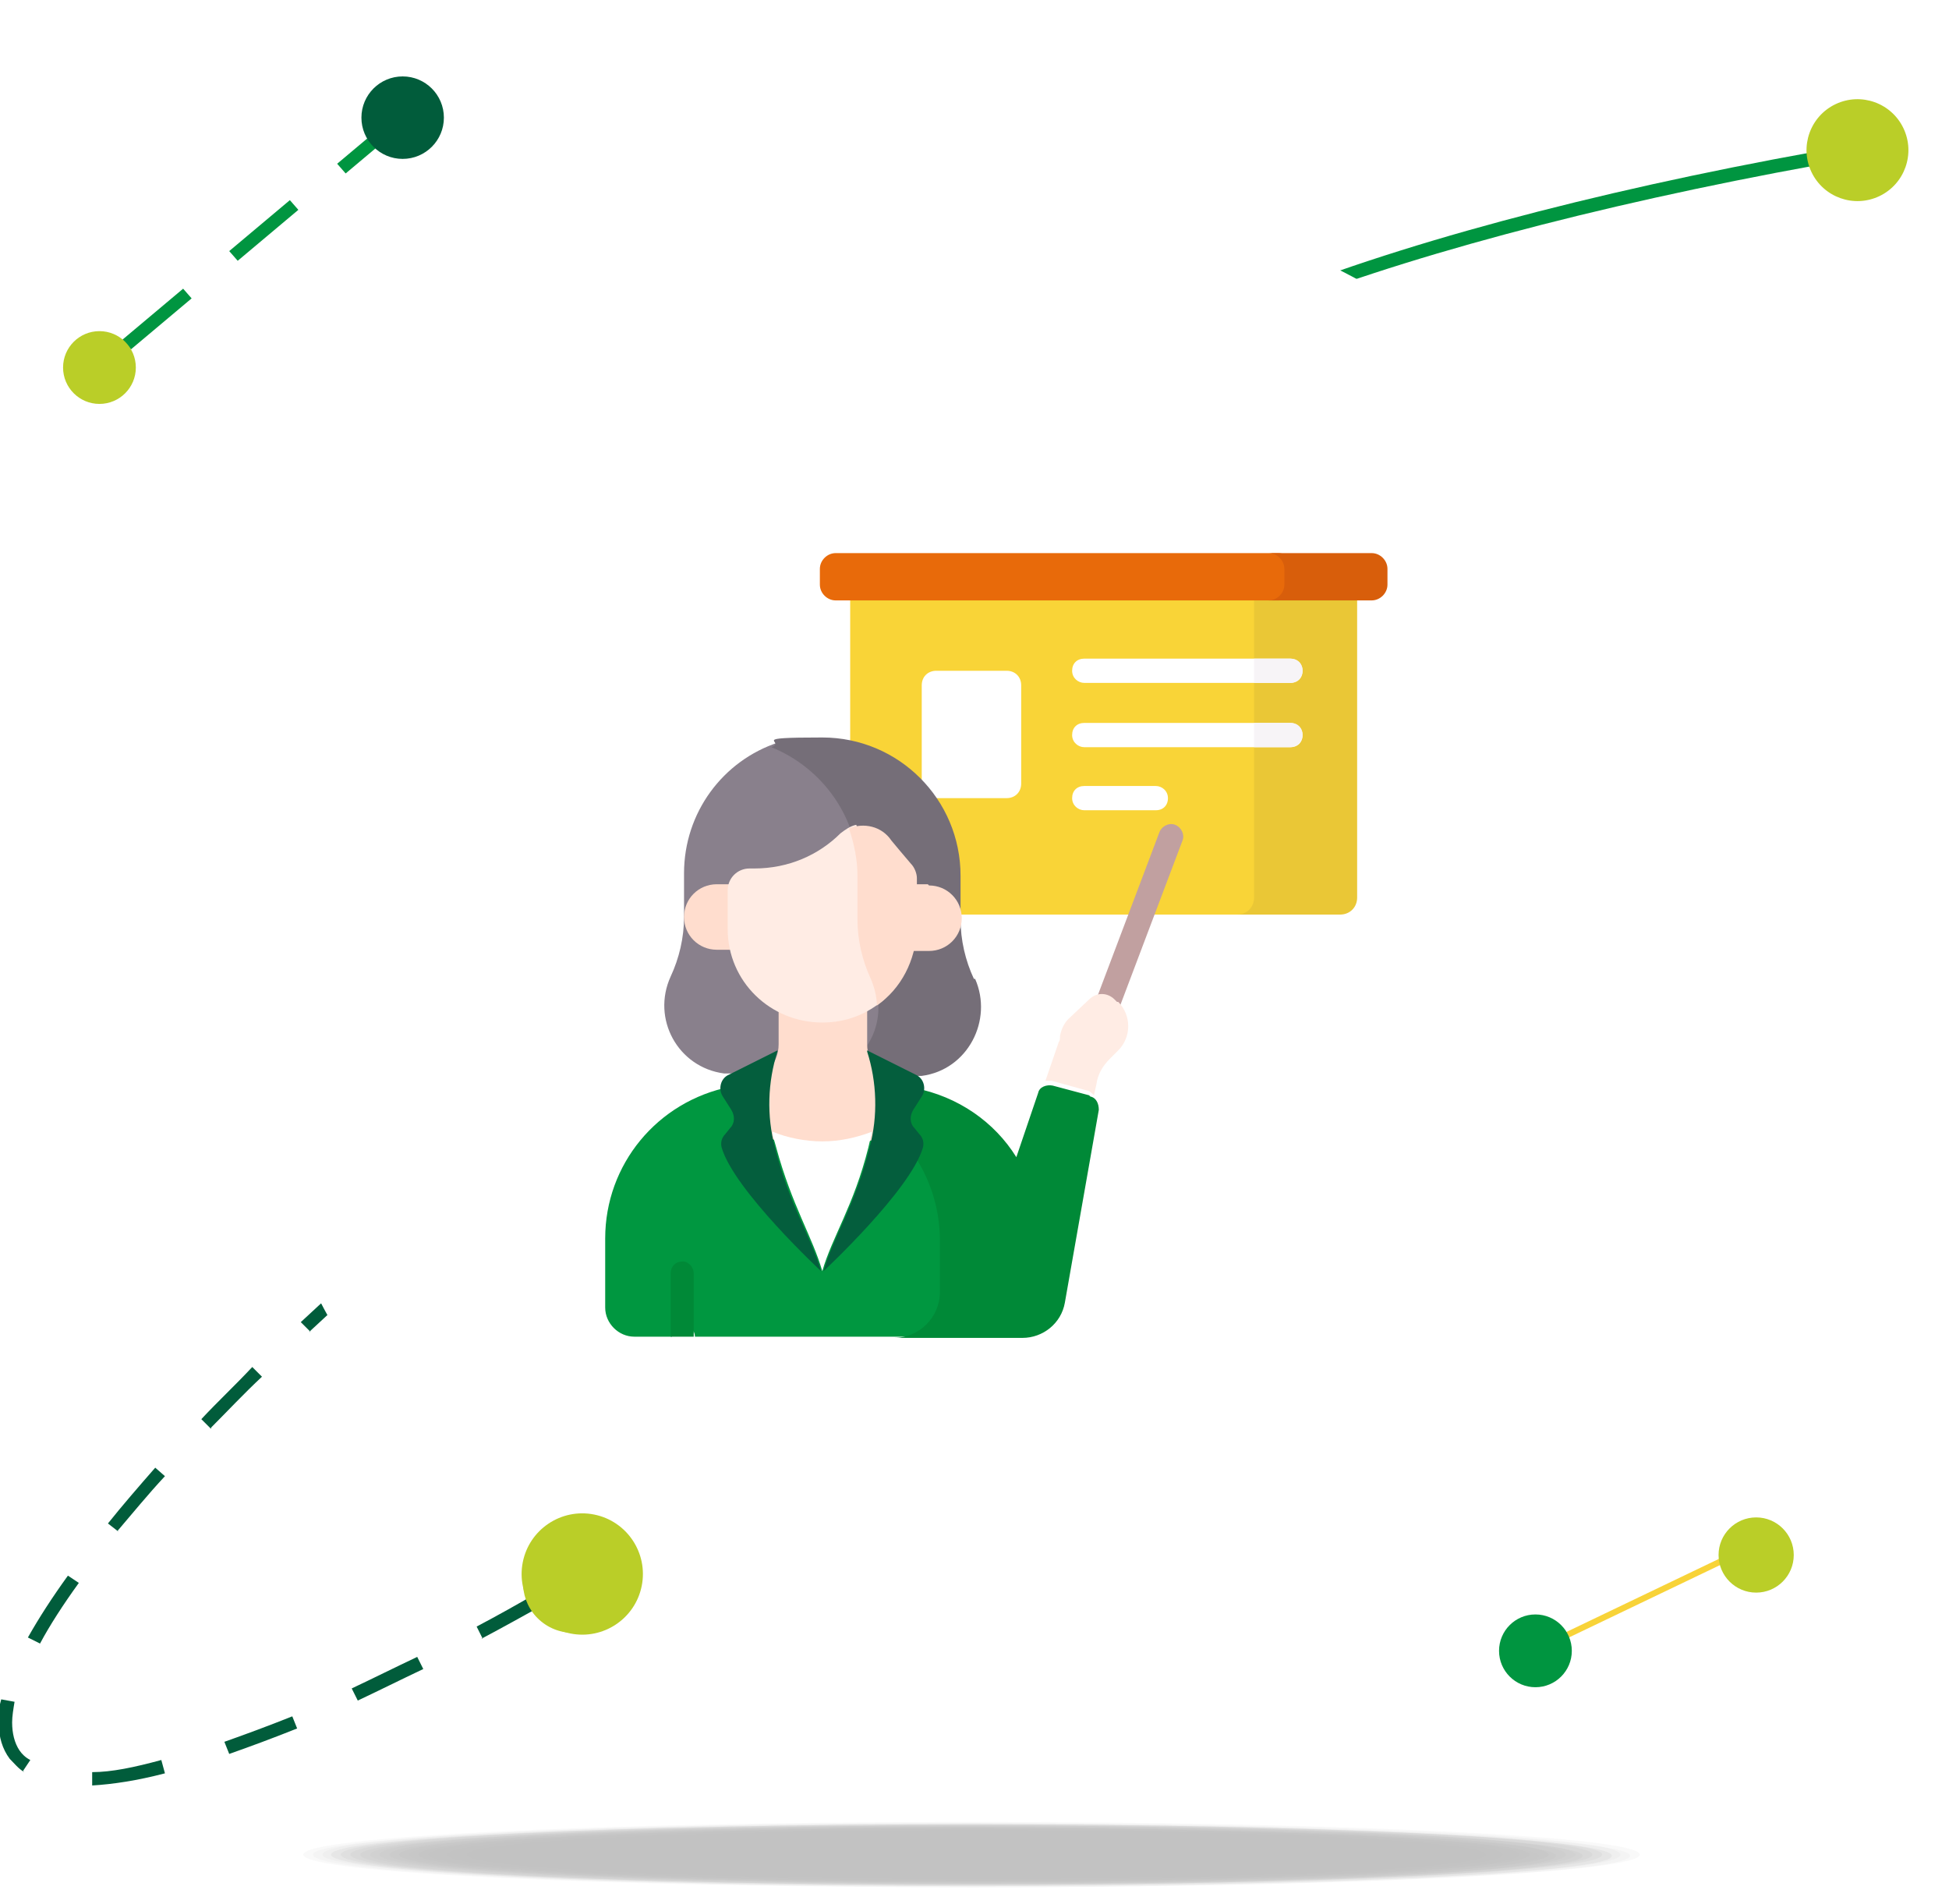 <?xml version="1.0" encoding="UTF-8"?>
<svg id="Calque_1" xmlns="http://www.w3.org/2000/svg" xmlns:xlink="http://www.w3.org/1999/xlink" version="1.1" viewBox="0 0 160.7 157">
  <!-- Generator: Adobe Illustrator 29.5.1, SVG Export Plug-In . SVG Version: 2.1.0 Build 141)  -->
  <defs>
    <style>
      .st0 {
        fill: #045e3d;
      }

      .st1 {
        fill: #e86a0a;
      }

      .st2 {
        fill: #009740;
      }

      .st3 {
        fill: #015c3b;
      }

      .st4 {
        fill: #f8d338;
      }

      .st5 {
        fill: #f9d437;
      }

      .st6 {
        fill: #f7f4f7;
      }

      .st7, .st8 {
        fill: #fff;
      }

      .st9 {
        fill: #d85e0b;
      }

      .st10 {
        fill: #009540;
      }

      .st11 {
        fill: #756e78;
      }

      .st8 {
        filter: url(#drop-shadow-1);
      }

      .st12 {
        fill: #eac736;
      }

      .st13 {
        fill: #ffece4;
      }

      .st14 {
        opacity: .9;
      }

      .st15 {
        opacity: .9;
      }

      .st16 {
        opacity: .9;
      }

      .st17 {
        opacity: .9;
      }

      .st18 {
        opacity: .9;
      }

      .st19 {
        opacity: .8;
      }

      .st20 {
        opacity: .8;
      }

      .st21 {
        opacity: .8;
      }

      .st22 {
        opacity: .8;
      }

      .st23 {
        opacity: .8;
      }

      .st24 {
        opacity: .8;
      }

      .st25 {
        opacity: .7;
      }

      .st26 {
        opacity: .8;
      }

      .st27 {
        opacity: .7;
      }

      .st28 {
        opacity: .7;
      }

      .st29 {
        opacity: .7;
      }

      .st30 {
        opacity: .7;
      }

      .st31 {
        opacity: .7;
      }

      .st32 {
        opacity: 1;
      }

      .st33 {
        opacity: 1;
      }

      .st34 {
        opacity: 1;
      }

      .st35 {
        opacity: .9;
      }

      .st36 {
        opacity: .9;
      }

      .st37 {
        opacity: .5;
      }

      .st38 {
        opacity: .4;
      }

      .st39 {
        opacity: .4;
      }

      .st40 {
        opacity: .4;
      }

      .st41 {
        opacity: .4;
      }

      .st42 {
        opacity: .4;
      }

      .st43 {
        opacity: .4;
      }

      .st44 {
        opacity: .4;
      }

      .st45 {
        opacity: .4;
      }

      .st46 {
        opacity: .3;
      }

      .st47 {
        opacity: .6;
      }

      .st48 {
        opacity: .7;
      }

      .st49 {
        opacity: .6;
      }

      .st50 {
        opacity: .6;
      }

      .st51 {
        opacity: .6;
      }

      .st52 {
        opacity: .6;
      }

      .st53 {
        opacity: .6;
      }

      .st54 {
        opacity: .5;
      }

      .st55 {
        opacity: .6;
      }

      .st56 {
        opacity: .6;
      }

      .st57 {
        opacity: .5;
      }

      .st58 {
        opacity: .5;
      }

      .st59 {
        opacity: .5;
      }

      .st60 {
        opacity: .5;
      }

      .st61 {
        opacity: .5;
      }

      .st62 {
        opacity: .5;
      }

      .st63 {
        opacity: .2;
      }

      .st64 {
        opacity: .2;
      }

      .st65 {
        opacity: .2;
      }

      .st66 {
        opacity: .2;
      }

      .st67 {
        opacity: .2;
      }

      .st68 {
        opacity: .3;
      }

      .st69 {
        opacity: .3;
      }

      .st70 {
        opacity: .3;
      }

      .st71 {
        opacity: .3;
      }

      .st72 {
        opacity: .3;
      }

      .st73 {
        opacity: .3;
      }

      .st74 {
        opacity: .2;
      }

      .st75 {
        opacity: .1;
      }

      .st76 {
        opacity: 0;
      }

      .st77 {
        opacity: 0;
      }

      .st78 {
        opacity: .2;
      }

      .st79 {
        opacity: .1;
      }

      .st80 {
        opacity: .1;
      }

      .st81 {
        opacity: 0;
      }

      .st82 {
        opacity: 0;
      }

      .st83 {
        opacity: 0;
      }

      .st84 {
        opacity: 0;
      }

      .st85 {
        opacity: 0;
      }

      .st86 {
        fill: #bace28;
      }

      .st87 {
        fill: #c1a0a0;
      }

      .st88 {
        fill: #ffddce;
      }

      .st89 {
        fill: #89808c;
      }

      .st90 {
        opacity: 0;
      }

      .st91 {
        fill: #008937;
      }
    </style>
    <filter id="drop-shadow-1" x="3.7" y="0" width="157" height="157" filterUnits="userSpaceOnUse">
      <feOffset dx="0" dy="0"/>
      <feGaussianBlur result="blur" stdDeviation="5"/>
      <feFlood flood-color="#000" flood-opacity=".1"/>
      <feComposite in2="blur" operator="in"/>
      <feComposite in="SourceGraphic"/>
    </filter>
  </defs>
  <g>
    <g>
      <path class="st3" d="M7.6,147.2v-1.1c1.6,0,3.5-.4,5.7-1l.3,1.1c-2.3.6-4.3.9-6,1ZM2,146.1c-.5-.3-.8-.7-1.2-1.1-.6-.8-.9-1.8-.9-2.9s0-1.3.2-2l1.1.2c-.1.6-.2,1.2-.2,1.7,0,.9.2,1.7.6,2.3.2.3.5.6.9.8l-.6.9ZM18.9,144.6l-.4-1c1.7-.6,3.6-1.3,5.6-2.1l.4,1c-2,.8-3.9,1.5-5.6,2.1ZM29.5,140.2l-.5-1c1.7-.8,3.5-1.7,5.4-2.6l.5,1c-1.9.9-3.7,1.8-5.4,2.6ZM3.3,135.5l-1-.5c.9-1.6,2-3.3,3.3-5.1l.9.6c-1.3,1.8-2.4,3.5-3.2,5ZM39.8,135.1l-.5-1c1.7-.9,3.5-1.9,5.2-2.9l.5,1c-1.8,1-3.6,2-5.3,2.9ZM9.8,126.3l-.9-.7c1.2-1.5,2.5-3,3.9-4.6l.8.7c-1.4,1.5-2.7,3.1-3.9,4.5ZM17.4,117.8l-.8-.8c1.3-1.4,2.8-2.8,4.2-4.3l.8.8c-1.5,1.4-2.9,2.9-4.2,4.2ZM25.6,109.8l-.8-.8c1.4-1.3,2.9-2.7,4.4-4l.7.8c-1.5,1.3-3,2.7-4.4,4ZM34.1,102.2l-.7-.8c1.5-1.3,3-2.6,4.6-3.9l.7.8c-1.5,1.3-3.1,2.6-4.6,3.9ZM42.9,94.9l-.7-.9c1.5-1.2,3.1-2.5,4.7-3.7l.7.9c-1.6,1.2-3.2,2.5-4.7,3.7Z"/>
      <circle class="st3" cx="47.2" cy="90.8" r="3.7" transform="translate(-2 1.1) rotate(-1.3)"/>
      <circle class="st86" cx="47.3" cy="130.4" r="4.1" transform="translate(-85.8 91.2) rotate(-53.6)"/>
    </g>
    <g>
      <path class="st10" d="M96.5,44.8c-5.7-1.6-8.8-3.9-9.2-6.6-.7-5.5,9.5-10.7,18.3-14.1,12-4.7,28.8-9,47.5-12.2l.2,1.1c-18.6,3.2-35.4,7.5-47.3,12.1-5.9,2.3-10.4,4.6-13.4,6.8-3,2.2-4.4,4.3-4.1,6.1.3,2.3,3.2,4.2,8.4,5.7l-.3,1.1Z"/>
      <circle class="st3" cx="95.8" cy="44.4" r="3.5"/>
      <circle class="st86" cx="153.2" cy="12.5" r="4.2" transform="translate(9.4 66.8) rotate(-25.4)"/>
    </g>
    <circle class="st8" cx="82.1" cy="78.3" r="62.8"/>
    <g class="st53">
      <g class="st40">
        <g>
          <path class="st90" d="M18.6,152.9c0,1.6,27.4,3,61.2,3,33.8,0,61.2-1.3,61.3-2.9s-27.4-3-61.2-3c-33.8,0-61.2,1.3-61.3,2.9Z"/>
          <path class="st85" d="M19.4,152.9c0,1.6,27.1,2.9,60.5,3,33.4,0,60.5-1.3,60.5-2.9s-27.1-2.9-60.5-3c-33.4,0-60.5,1.3-60.5,2.9Z"/>
          <path class="st84" d="M20.2,152.9c0,1.6,26.7,2.9,59.7,2.9,33,0,59.7-1.3,59.7-2.9s-26.7-2.9-59.7-2.9c-33,0-59.7,1.3-59.7,2.9Z"/>
          <path class="st82" d="M21,152.9c0,1.6,26.4,2.9,58.9,2.9,32.5,0,58.9-1.3,58.9-2.8s-26.4-2.9-58.9-2.9c-32.5,0-58.9,1.3-58.9,2.8Z"/>
          <path class="st81" d="M21.8,152.9c0,1.6,26,2.8,58.2,2.8,32.1,0,58.2-1.2,58.2-2.8s-26-2.8-58.2-2.8c-32.1,0-58.2,1.2-58.2,2.8Z"/>
          <path class="st83" d="M22.6,152.9c0,1.5,25.7,2.8,57.4,2.8,31.7,0,57.4-1.2,57.4-2.8s-25.7-2.8-57.4-2.8c-31.7,0-57.4,1.2-57.4,2.8Z"/>
          <path class="st77" d="M23.4,152.9c0,1.5,25.3,2.8,56.6,2.8,31.3,0,56.6-1.2,56.6-2.7s-25.3-2.8-56.6-2.8c-31.3,0-56.6,1.2-56.6,2.7Z"/>
          <path class="st76" d="M24.2,152.9c0,1.5,25,2.7,55.8,2.7,30.8,0,55.8-1.2,55.8-2.7s-25-2.7-55.8-2.7c-30.8,0-55.8,1.2-55.8,2.7Z"/>
          <path class="st75" d="M25,152.9c0,1.5,24.7,2.7,55.1,2.7,30.4,0,55.1-1.2,55.1-2.7s-24.7-2.7-55.1-2.7c-30.4,0-55.1,1.2-55.1,2.7Z"/>
          <path class="st80" d="M25.8,152.9c0,1.5,24.3,2.6,54.3,2.7,30,0,54.3-1.2,54.3-2.6s-24.3-2.6-54.3-2.7c-30,0-54.3,1.2-54.3,2.6Z"/>
          <path class="st79" d="M26.6,152.9c0,1.4,24,2.6,53.5,2.6,29.6,0,53.5-1.1,53.5-2.6s-24-2.6-53.5-2.6c-29.6,0-53.5,1.1-53.5,2.6Z"/>
          <path class="st78" d="M27.3,152.9c0,1.4,23.6,2.6,52.8,2.6,29.1,0,52.8-1.1,52.8-2.5s-23.6-2.6-52.8-2.6c-29.1,0-52.8,1.1-52.8,2.5Z"/>
          <path class="st67" d="M28.1,152.9c0,1.4,23.3,2.5,52,2.5,28.7,0,52-1.1,52-2.5s-23.3-2.5-52-2.5c-28.7,0-52,1.1-52,2.5Z"/>
          <path class="st66" d="M28.9,152.9c0,1.4,22.9,2.5,51.2,2.5,28.3,0,51.2-1.1,51.2-2.5s-22.9-2.5-51.2-2.5c-28.3,0-51.2,1.1-51.2,2.5Z"/>
          <path class="st65" d="M29.7,152.9c0,1.4,22.6,2.5,50.4,2.5,27.9,0,50.4-1.1,50.4-2.4s-22.6-2.5-50.4-2.5c-27.9,0-50.4,1.1-50.4,2.4Z"/>
          <path class="st64" d="M30.5,152.9c0,1.3,22.2,2.4,49.7,2.4,27.4,0,49.7-1.1,49.7-2.4s-22.2-2.4-49.7-2.4c-27.4,0-49.7,1.1-49.7,2.4Z"/>
          <path class="st63" d="M31.3,152.9c0,1.3,21.9,2.4,48.9,2.4,27,0,48.9-1,48.9-2.4s-21.9-2.4-48.9-2.4c-27,0-48.9,1-48.9,2.4Z"/>
          <path class="st74" d="M32.1,152.9c0,1.3,21.5,2.3,48.1,2.4s48.1-1,48.1-2.3-21.5-2.3-48.1-2.4c-26.6,0-48.1,1-48.1,2.3Z"/>
          <path class="st73" d="M32.9,152.9c0,1.3,21.2,2.3,47.4,2.3,26.2,0,47.4-1,47.4-2.3s-21.2-2.3-47.4-2.3c-26.2,0-47.4,1-47.4,2.3Z"/>
          <path class="st72" d="M33.7,152.9c0,1.2,20.9,2.3,46.6,2.3,25.7,0,46.6-1,46.6-2.2s-20.9-2.3-46.6-2.3c-25.7,0-46.6,1-46.6,2.2Z"/>
          <path class="st71" d="M34.5,152.9c0,1.2,20.5,2.2,45.8,2.2,25.3,0,45.8-1,45.8-2.2s-20.5-2.2-45.8-2.2c-25.3,0-45.8,1-45.8,2.2Z"/>
          <path class="st70" d="M35.3,152.9c0,1.2,20.2,2.2,45,2.2,24.9,0,45-1,45-2.2s-20.2-2.2-45-2.2c-24.9,0-45,1-45,2.2Z"/>
          <path class="st69" d="M36.1,152.9c0,1.2,19.8,2.2,44.3,2.2,24.4,0,44.3-.9,44.3-2.1s-19.8-2.2-44.3-2.2c-24.4,0-44.3.9-44.3,2.1Z"/>
          <path class="st68" d="M36.9,152.9c0,1.2,19.5,2.1,43.5,2.1,24,0,43.5-.9,43.5-2.1s-19.5-2.1-43.5-2.1c-24,0-43.5.9-43.5,2.1Z"/>
          <path class="st46" d="M37.7,152.9c0,1.1,19.1,2.1,42.7,2.1,23.6,0,42.7-.9,42.7-2.1s-19.1-2.1-42.7-2.1c-23.6,0-42.7.9-42.7,2.1Z"/>
          <path class="st44" d="M38.5,152.9c0,1.1,18.8,2,42,2,23.2,0,42-.9,42-2s-18.8-2-42-2c-23.2,0-42,.9-42,2Z"/>
          <path class="st45" d="M39.2,152.9c0,1.1,18.4,2,41.2,2,22.7,0,41.2-.9,41.2-2s-18.4-2-41.2-2c-22.7,0-41.2.9-41.2,2Z"/>
          <path class="st43" d="M40,152.9c0,1.1,18.1,2,40.4,2,22.3,0,40.4-.9,40.4-1.9s-18.1-2-40.4-2c-22.3,0-40.4.9-40.4,1.9Z"/>
          <path class="st42" d="M40.8,152.9c0,1.1,17.7,1.9,39.6,1.9,21.9,0,39.6-.8,39.6-1.9s-17.7-1.9-39.6-1.9c-21.9,0-39.6.8-39.6,1.9Z"/>
          <path class="st41" d="M41.6,152.9c0,1,17.4,1.9,38.9,1.9,21.5,0,38.9-.8,38.9-1.9s-17.4-1.9-38.9-1.9c-21.5,0-38.9.8-38.9,1.9Z"/>
          <path class="st39" d="M42.4,152.9c0,1,17.1,1.9,38.1,1.9,21,0,38.1-.8,38.1-1.8s-17.1-1.9-38.1-1.9c-21,0-38.1.8-38.1,1.8Z"/>
          <path class="st38" d="M43.2,152.9c0,1,16.7,1.8,37.3,1.8,20.6,0,37.3-.8,37.3-1.8s-16.7-1.8-37.3-1.8c-20.6,0-37.3.8-37.3,1.8Z"/>
          <path class="st37" d="M44,152.9c0,1,16.4,1.8,36.5,1.8,20.2,0,36.5-.8,36.5-1.8s-16.4-1.8-36.5-1.8c-20.2,0-36.5.8-36.5,1.8Z"/>
          <path class="st62" d="M44.8,152.9c0,1,16,1.7,35.8,1.7,19.8,0,35.8-.8,35.8-1.7s-16-1.7-35.8-1.7c-19.8,0-35.8.8-35.8,1.7Z"/>
          <path class="st61" d="M45.6,152.9c0,.9,15.7,1.7,35,1.7,19.3,0,35-.7,35-1.7s-15.7-1.7-35-1.7c-19.3,0-35,.7-35,1.7Z"/>
          <path class="st59" d="M46.4,152.9c0,.9,15.3,1.7,34.2,1.7,18.9,0,34.2-.7,34.2-1.6s-15.3-1.7-34.2-1.7c-18.9,0-34.2.7-34.2,1.6Z"/>
          <path class="st60" d="M47.2,152.9c0,.9,15,1.6,33.5,1.6,18.5,0,33.5-.7,33.5-1.6s-15-1.6-33.5-1.6c-18.5,0-33.5.7-33.5,1.6Z"/>
          <path class="st57" d="M48,152.9c0,.9,14.6,1.6,32.7,1.6,18.1,0,32.7-.7,32.7-1.6s-14.6-1.6-32.7-1.6c-18.1,0-32.7.7-32.7,1.6Z"/>
          <path class="st58" d="M48.8,152.9c0,.9,14.3,1.6,31.9,1.6,17.6,0,31.9-.7,31.9-1.5s-14.3-1.6-31.9-1.6c-17.6,0-31.9.7-31.9,1.5Z"/>
          <path class="st54" d="M49.6,152.9c0,.8,13.9,1.5,31.1,1.5,17.2,0,31.1-.7,31.1-1.5s-13.9-1.5-31.1-1.5c-17.2,0-31.1.7-31.1,1.5Z"/>
          <path class="st56" d="M50.4,152.9c0,.8,13.6,1.5,30.4,1.5,16.8,0,30.4-.6,30.4-1.5s-13.6-1.5-30.4-1.5c-16.8,0-30.4.6-30.4,1.5Z"/>
          <path class="st55" d="M51.1,152.8c0,.8,13.3,1.4,29.6,1.4,16.3,0,29.6-.6,29.6-1.4s-13.3-1.4-29.6-1.4c-16.3,0-29.6.6-29.6,1.4Z"/>
          <path class="st51" d="M51.9,152.8c0,.8,12.9,1.4,28.8,1.4s28.8-.6,28.8-1.4-12.9-1.4-28.8-1.4c-15.9,0-28.8.6-28.8,1.4Z"/>
          <path class="st52" d="M52.7,152.8c0,.8,12.6,1.4,28.1,1.4,15.5,0,28.1-.6,28.1-1.4s-12.6-1.4-28.1-1.4c-15.5,0-28.1.6-28.1,1.4Z"/>
          <path class="st49" d="M53.5,152.8c0,.7,12.2,1.3,27.3,1.3s27.3-.6,27.3-1.3-12.2-1.3-27.3-1.3c-15.1,0-27.3.6-27.3,1.3Z"/>
          <path class="st50" d="M54.3,152.8c0,.7,11.9,1.3,26.5,1.3,14.6,0,26.5-.6,26.5-1.3s-11.9-1.3-26.5-1.3c-14.6,0-26.5.6-26.5,1.3Z"/>
          <path class="st47" d="M55.1,152.8c0,.7,11.5,1.3,25.7,1.3,14.2,0,25.7-.6,25.7-1.2s-11.5-1.3-25.7-1.3c-14.2,0-25.7.5-25.7,1.2Z"/>
          <path class="st48" d="M55.9,152.8c0,.7,11.2,1.2,25,1.2,13.8,0,25-.5,25-1.2s-11.2-1.2-25-1.2c-13.8,0-25,.5-25,1.2Z"/>
          <path class="st30" d="M56.7,152.8c0,.6,10.8,1.2,24.2,1.2s24.2-.5,24.2-1.2-10.8-1.2-24.2-1.2c-13.4,0-24.2.5-24.2,1.2Z"/>
          <path class="st31" d="M57.5,152.8c0,.6,10.5,1.1,23.4,1.1,12.9,0,23.4-.5,23.4-1.1s-10.5-1.1-23.4-1.1c-12.9,0-23.4.5-23.4,1.1Z"/>
          <path class="st27" d="M58.3,152.8c0,.6,10.1,1.1,22.7,1.1,12.5,0,22.7-.5,22.7-1.1s-10.1-1.1-22.7-1.1c-12.5,0-22.7.5-22.7,1.1Z"/>
          <path class="st29" d="M59.1,152.8c0,.6,9.8,1.1,21.9,1.1,12.1,0,21.9-.5,21.9-1.1s-9.8-1.1-21.9-1.1c-12.1,0-21.9.5-21.9,1.1Z"/>
          <path class="st28" d="M59.9,152.8c0,.6,9.5,1,21.1,1,11.7,0,21.1-.5,21.1-1s-9.5-1-21.1-1c-11.7,0-21.1.5-21.1,1Z"/>
          <path class="st25" d="M60.7,152.8c0,.5,9.1,1,20.3,1,11.2,0,20.3-.4,20.3-1s-9.1-1-20.3-1c-11.2,0-20.3.4-20.3,1Z"/>
          <path class="st26" d="M61.5,152.8c0,.5,8.8,1,19.6,1s19.6-.4,19.6-.9-8.8-1-19.6-1c-10.8,0-19.6.4-19.6.9Z"/>
          <path class="st23" d="M62.3,152.8c0,.5,8.4.9,18.8.9,10.4,0,18.8-.4,18.8-.9s-8.4-.9-18.8-.9c-10.4,0-18.8.4-18.8.9Z"/>
          <path class="st24" d="M63,152.8c0,.5,8.1.9,18,.9s18-.4,18-.9-8.1-.9-18-.9c-10,0-18,.4-18,.9Z"/>
          <path class="st21" d="M63.8,152.8c0,.5,7.7.8,17.2.8,9.5,0,17.3-.4,17.3-.8s-7.7-.8-17.3-.8c-9.5,0-17.3.4-17.3.8Z"/>
          <path class="st22" d="M64.6,152.8c0,.4,7.4.8,16.5.8,9.1,0,16.5-.4,16.5-.8s-7.4-.8-16.5-.8c-9.1,0-16.5.4-16.5.8Z"/>
          <path class="st19" d="M65.4,152.8c0,.4,7,.8,15.7.8,8.7,0,15.7-.3,15.7-.8s-7-.8-15.7-.8c-8.7,0-15.7.3-15.7.8Z"/>
          <path class="st20" d="M66.2,152.8c0,.4,6.7.7,14.9.7,8.2,0,14.9-.3,14.9-.7s-6.7-.7-14.9-.7c-8.2,0-14.9.3-14.9.7Z"/>
          <path class="st17" d="M67,152.8c0,.4,6.3.7,14.2.7,7.8,0,14.2-.3,14.2-.7s-6.3-.7-14.2-.7c-7.8,0-14.2.3-14.2.7Z"/>
          <path class="st16" d="M67.8,152.8c0,.4,6,.7,13.4.7s13.4-.3,13.4-.6-6-.7-13.4-.7c-7.4,0-13.4.3-13.4.6Z"/>
          <path class="st18" d="M68.6,152.8c0,.3,5.6.6,12.6.6,7,0,12.6-.3,12.6-.6s-5.6-.6-12.6-.6c-7,0-12.6.3-12.6.6Z"/>
          <path class="st14" d="M69.4,152.8c0,.3,5.3.6,11.8.6,6.5,0,11.8-.3,11.8-.6s-5.3-.6-11.8-.6c-6.5,0-11.8.3-11.8.6Z"/>
          <path class="st15" d="M70.2,152.8c0,.3,5,.5,11.1.5,6.1,0,11.1-.2,11.1-.5s-5-.5-11.1-.5c-6.1,0-11.1.2-11.1.5Z"/>
          <path class="st35" d="M71,152.8c0,.3,4.6.5,10.3.5,5.7,0,10.3-.2,10.3-.5s-4.6-.5-10.3-.5c-5.7,0-10.3.2-10.3.5Z"/>
          <path class="st36" d="M71.8,152.8c0,.3,4.3.5,9.5.5,5.3,0,9.5-.2,9.5-.5s-4.3-.5-9.5-.5c-5.3,0-9.5.2-9.5.5Z"/>
          <path class="st33" d="M72.6,152.8c0,.2,3.9.4,8.8.4,4.8,0,8.8-.2,8.8-.4s-3.9-.4-8.8-.4c-4.8,0-8.8.2-8.8.4Z"/>
          <path class="st34" d="M73.4,152.8c0,.2,3.6.4,8,.4,4.4,0,8-.2,8-.4s-3.6-.4-8-.4c-4.4,0-8,.2-8,.4Z"/>
          <path class="st32" d="M74.1,152.8c0,.2,3.2.4,7.2.4,4,0,7.2-.2,7.2-.3s-3.2-.4-7.2-.4c-4,0-7.2.2-7.2.3Z"/>
          <path d="M74.9,152.8c0,.2,2.9.3,6.4.3,3.6,0,6.4-.1,6.4-.3s-2.9-.3-6.4-.3c-3.6,0-6.4.1-6.4.3Z"/>
        </g>
      </g>
    </g>
    <rect class="st4" x="125.7" y="131.9" width="17.9" height=".5" transform="translate(-43.9 71.2) rotate(-25.6)"/>
    <circle class="st86" cx="144.8" cy="128.2" r="3.1"/>
    <circle class="st10" cx="126.6" cy="136.1" r="3"/>
    <g>
      <path class="st10" d="M10.8,28.8l-.7-.8,5-4.2.7.8-5,4.2ZM19.6,21.5l-.7-.8,5-4.2.7.8-5,4.2ZM28.5,14.3l-.7-.8,5-4.2.7.8-5,4.2Z"/>
      <circle class="st86" cx="8.2" cy="30.3" r="3"/>
      <circle class="st3" cx="33.2" cy="9.7" r="3.4"/>
    </g>
    <circle class="st86" cx="48.1" cy="129.8" r="5" transform="translate(-88.7 151.5) rotate(-78.7)"/>
  </g>
  <g>
    <g>
      <g>
        <path class="st5" d="M104.4,74v-26.3h-34.3v26.3c0,.8.6,1.4,1.4,1.4h31.4c.8,0,1.4-.6,1.4-1.4Z"/>
        <path class="st12" d="M103.4,47.7v26.3c0,.8-.6,1.4-1.4,1.4h8.5c.8,0,1.4-.6,1.4-1.4v-26.3h-8.5Z"/>
        <path class="st7" d="M83,65.8h-5.8c-.7,0-1.2-.5-1.2-1.2v-8.1c0-.7.5-1.2,1.2-1.2h5.8c.7,0,1.2.5,1.2,1.2v8.1c0,.7-.5,1.2-1.2,1.2h0Z"/>
        <path class="st89" d="M72.4,80.8s0,0,0,0c-.7-1.6-1.1-3.3-1.1-5.1v-3.7c0-4.8-2.9-9-7.1-10.8-4.6,1.5-7.8,5.8-7.8,10.8v3.6c0,1.7-.4,3.4-1.1,4.9,0,0,0,0,0,0-1.6,3.5.6,7.5,4.4,8,.4,0,.7,0,1.1,0h8.4c3.1-1.1,4.7-4.8,3.3-7.9h0Z"/>
        <path class="st11" d="M80.3,80.7s0,0,0,0c-.7-1.5-1.1-3.2-1.1-4.9v-3.6c0-6.3-5.1-11.4-11.4-11.4s-2.9.3-4.2.8c4.2,1.7,7.2,5.8,7.2,10.6v3.6c0,1.7.4,3.4,1.1,4.9,0,0,0,0,0,0,1.6,3.5-.6,7.5-4.4,8-.4,0-.7,0-1.1,0h8.5c.4,0,.8,0,1.1,0,3.8-.5,5.9-4.6,4.4-8Z"/>
        <g>
          <path class="st1" d="M106.7,48.2v-1.3c0-.7-.6-1.3-1.3-1.3h-36.5c-.7,0-1.3.6-1.3,1.3v1.3c0,.7.6,1.3,1.3,1.3h36.5c.7,0,1.3-.6,1.3-1.3Z"/>
          <path class="st9" d="M113.1,45.6h-8.5c.7,0,1.3.6,1.3,1.3v1.3c0,.7-.6,1.3-1.3,1.3h8.5c.7,0,1.3-.6,1.3-1.3v-1.3c0-.7-.6-1.3-1.3-1.3Z"/>
          <g>
            <path class="st7" d="M106.4,56.3h-17c-.5,0-1-.4-1-1s.4-1,1-1h17c.5,0,1,.4,1,1s-.4,1-1,1h0Z"/>
            <path class="st7" d="M106.4,61.6h-17c-.5,0-1-.4-1-1s.4-1,1-1h17c.5,0,1,.4,1,1s-.4,1-1,1h0Z"/>
            <path class="st6" d="M106.4,54.3h-3v2h3c.5,0,1-.4,1-1s-.4-1-1-1Z"/>
            <path class="st6" d="M106.4,59.6h-3v2h3c.5,0,1-.4,1-1s-.4-1-1-1Z"/>
            <path class="st7" d="M95.3,66.8h-5.9c-.5,0-1-.4-1-1s.4-1,1-1h5.9c.5,0,1,.4,1,1s-.4,1-1,1Z"/>
          </g>
          <g>
            <path class="st2" d="M69.7,89.9s-.2,0-.2,0c-.5,0-1.1,0-1.6,0-1.9,0-3.6-.4-5.3-1-.4.2-.8.4-1.2.5l-1.2.2c-6,1.2-10.3,6.4-10.3,12.5v5.7c0,1.3,1.1,2.4,2.4,2.4h3.1c0-.5.5-1,1-.9.5,0,.9.4.9.9h17.9c2.1,0,3.8-1.7,3.8-3.8v-4.2c0-5.7-3.8-10.7-9.3-12.3h0Z"/>
            <path class="st91" d="M89.8,90.3l-3-.8c-.5-.1-1.1.1-1.2.6l-1.8,5.3c-1.8-2.9-4.8-5-8.4-5.7-.3,0-.7-.1-1.2-.2-.5,0-.9-.3-1.2-.5-1.5.6-3.1.9-4.8,1,5.4,1.5,9.3,6.5,9.3,12.3v4.2c0,2.1-1.7,3.8-3.8,3.8h10.6c1.7,0,3.2-1.2,3.5-2.9l2.8-15.9c0-.5-.2-1-.7-1.1h0Z"/>
            <path class="st88" d="M72.3,88.2c-.5-.6-.8-1.3-.8-2.1,0,0,0-.1,0-.2v-4.9h-7.3v4.9c0,0,0,.1,0,.2,0,.8-.3,1.5-.8,2.1-.4,1.9-.4,3.8,0,5.6,1.4.6,2.9.9,4.5.9s3.1-.3,4.5-.9c.3-1.9.3-3.8,0-5.6h0Z"/>
            <g>
              <path class="st7" d="M64,94.6c1.3,4.8,3,7.4,3.8,10.2.8-2.8,2.6-5.4,3.8-10.2.1-.4.2-.9.3-1.3-1.3.5-2.7.8-4.1.8s-2.9-.3-4.1-.8c0,.4.2.9.3,1.3h0Z"/>
              <g>
                <path class="st88" d="M76.5,72.9h-1.9v3.7c0,.6,0,1.2-.2,1.8h2.2c1.5,0,2.7-1.2,2.7-2.7,0-1.5-1.2-2.7-2.7-2.7h0Z"/>
                <path class="st88" d="M61.1,76.6v-3.2c0-.2,0-.3,0-.5h-2c-1.5,0-2.7,1.2-2.7,2.7,0,1.5,1.2,2.7,2.7,2.7h2.2c-.1-.6-.2-1.2-.2-1.8h0Z"/>
              </g>
            </g>
            <path class="st0" d="M64.1,86.6l-4,2c-.7.3-.9,1.2-.5,1.8l.7,1.1c.3.5.3,1.1-.1,1.5l-.4.5c-.3.3-.4.7-.3,1.1,1,3.5,8.2,10.2,8.2,10.2-.8-2.8-2.6-5.4-3.8-10.2-.7-2.6-.6-5.4.2-7.9Z"/>
            <path class="st0" d="M71.5,86.6l4,2c.7.3.9,1.2.5,1.8l-.7,1.1c-.3.5-.3,1.1.1,1.5l.4.5c.3.3.4.7.3,1.1-1,3.5-8.2,10.2-8.2,10.2.8-2.8,2.6-5.4,3.8-10.2.7-2.6.6-5.4-.2-7.9Z"/>
            <path class="st87" d="M90,87.1c-.1,0-.2,0-.3,0-.5-.2-.8-.8-.6-1.3l6.5-17.2c.2-.5.8-.8,1.3-.6.5.2.8.8.6,1.3l-6.5,17.2c-.1.4-.5.6-.9.6h0Z"/>
            <path class="st91" d="M57.2,110.2v-5.2c0-.5-.4-1-.9-1-.6,0-1,.4-1,1v5.2h2Z"/>
          </g>
        </g>
      </g>
      <path class="st13" d="M67.8,84.3c2,0,3.7-.7,5.1-1.9,0-.5-.2-1.1-.5-1.6,0,0,0,0,0,0-.7-1.6-1.1-3.3-1.1-5.1v-3.7c0-1.4-.2-2.7-.7-4-.5.1-.9.4-1.3.7-1.8,1.8-4.3,2.9-7.1,2.9s-.3,0-.4,0c-1,0-1.8.8-1.8,1.8v3.2c0,4.3,3.5,7.7,7.8,7.7Z"/>
      <path class="st88" d="M75.6,72.4c0-.4-.2-.9-.5-1.2-.6-.7-1.1-1.3-1.6-1.9-.8-1.2-2.3-1.5-3.5-1,.4,1.2.7,2.5.7,3.9v3.6c0,1.7.4,3.4,1.1,4.9,0,0,0,0,0,0,.3.7.5,1.5.5,2.2,2-1.4,3.2-3.7,3.3-6.3v-4.3h0Z"/>
    </g>
    <path class="st13" d="M92.1,82.6l-.2-.2c-.6-.6-1.5-.6-2.1,0l-1.7,1.6c-.4.4-.6.9-.7,1.4,0,.2,0,.4-.1.5l-1.1,3.2c.2,0,.4,0,.5,0l2.9.8c.2,0,.4.2.6.4l.2-.9c.1-.8.5-1.5,1.1-2.1h0s.7-.7.7-.7c1.1-1.1,1.1-2.9,0-4h0Z"/>
  </g>
</svg>